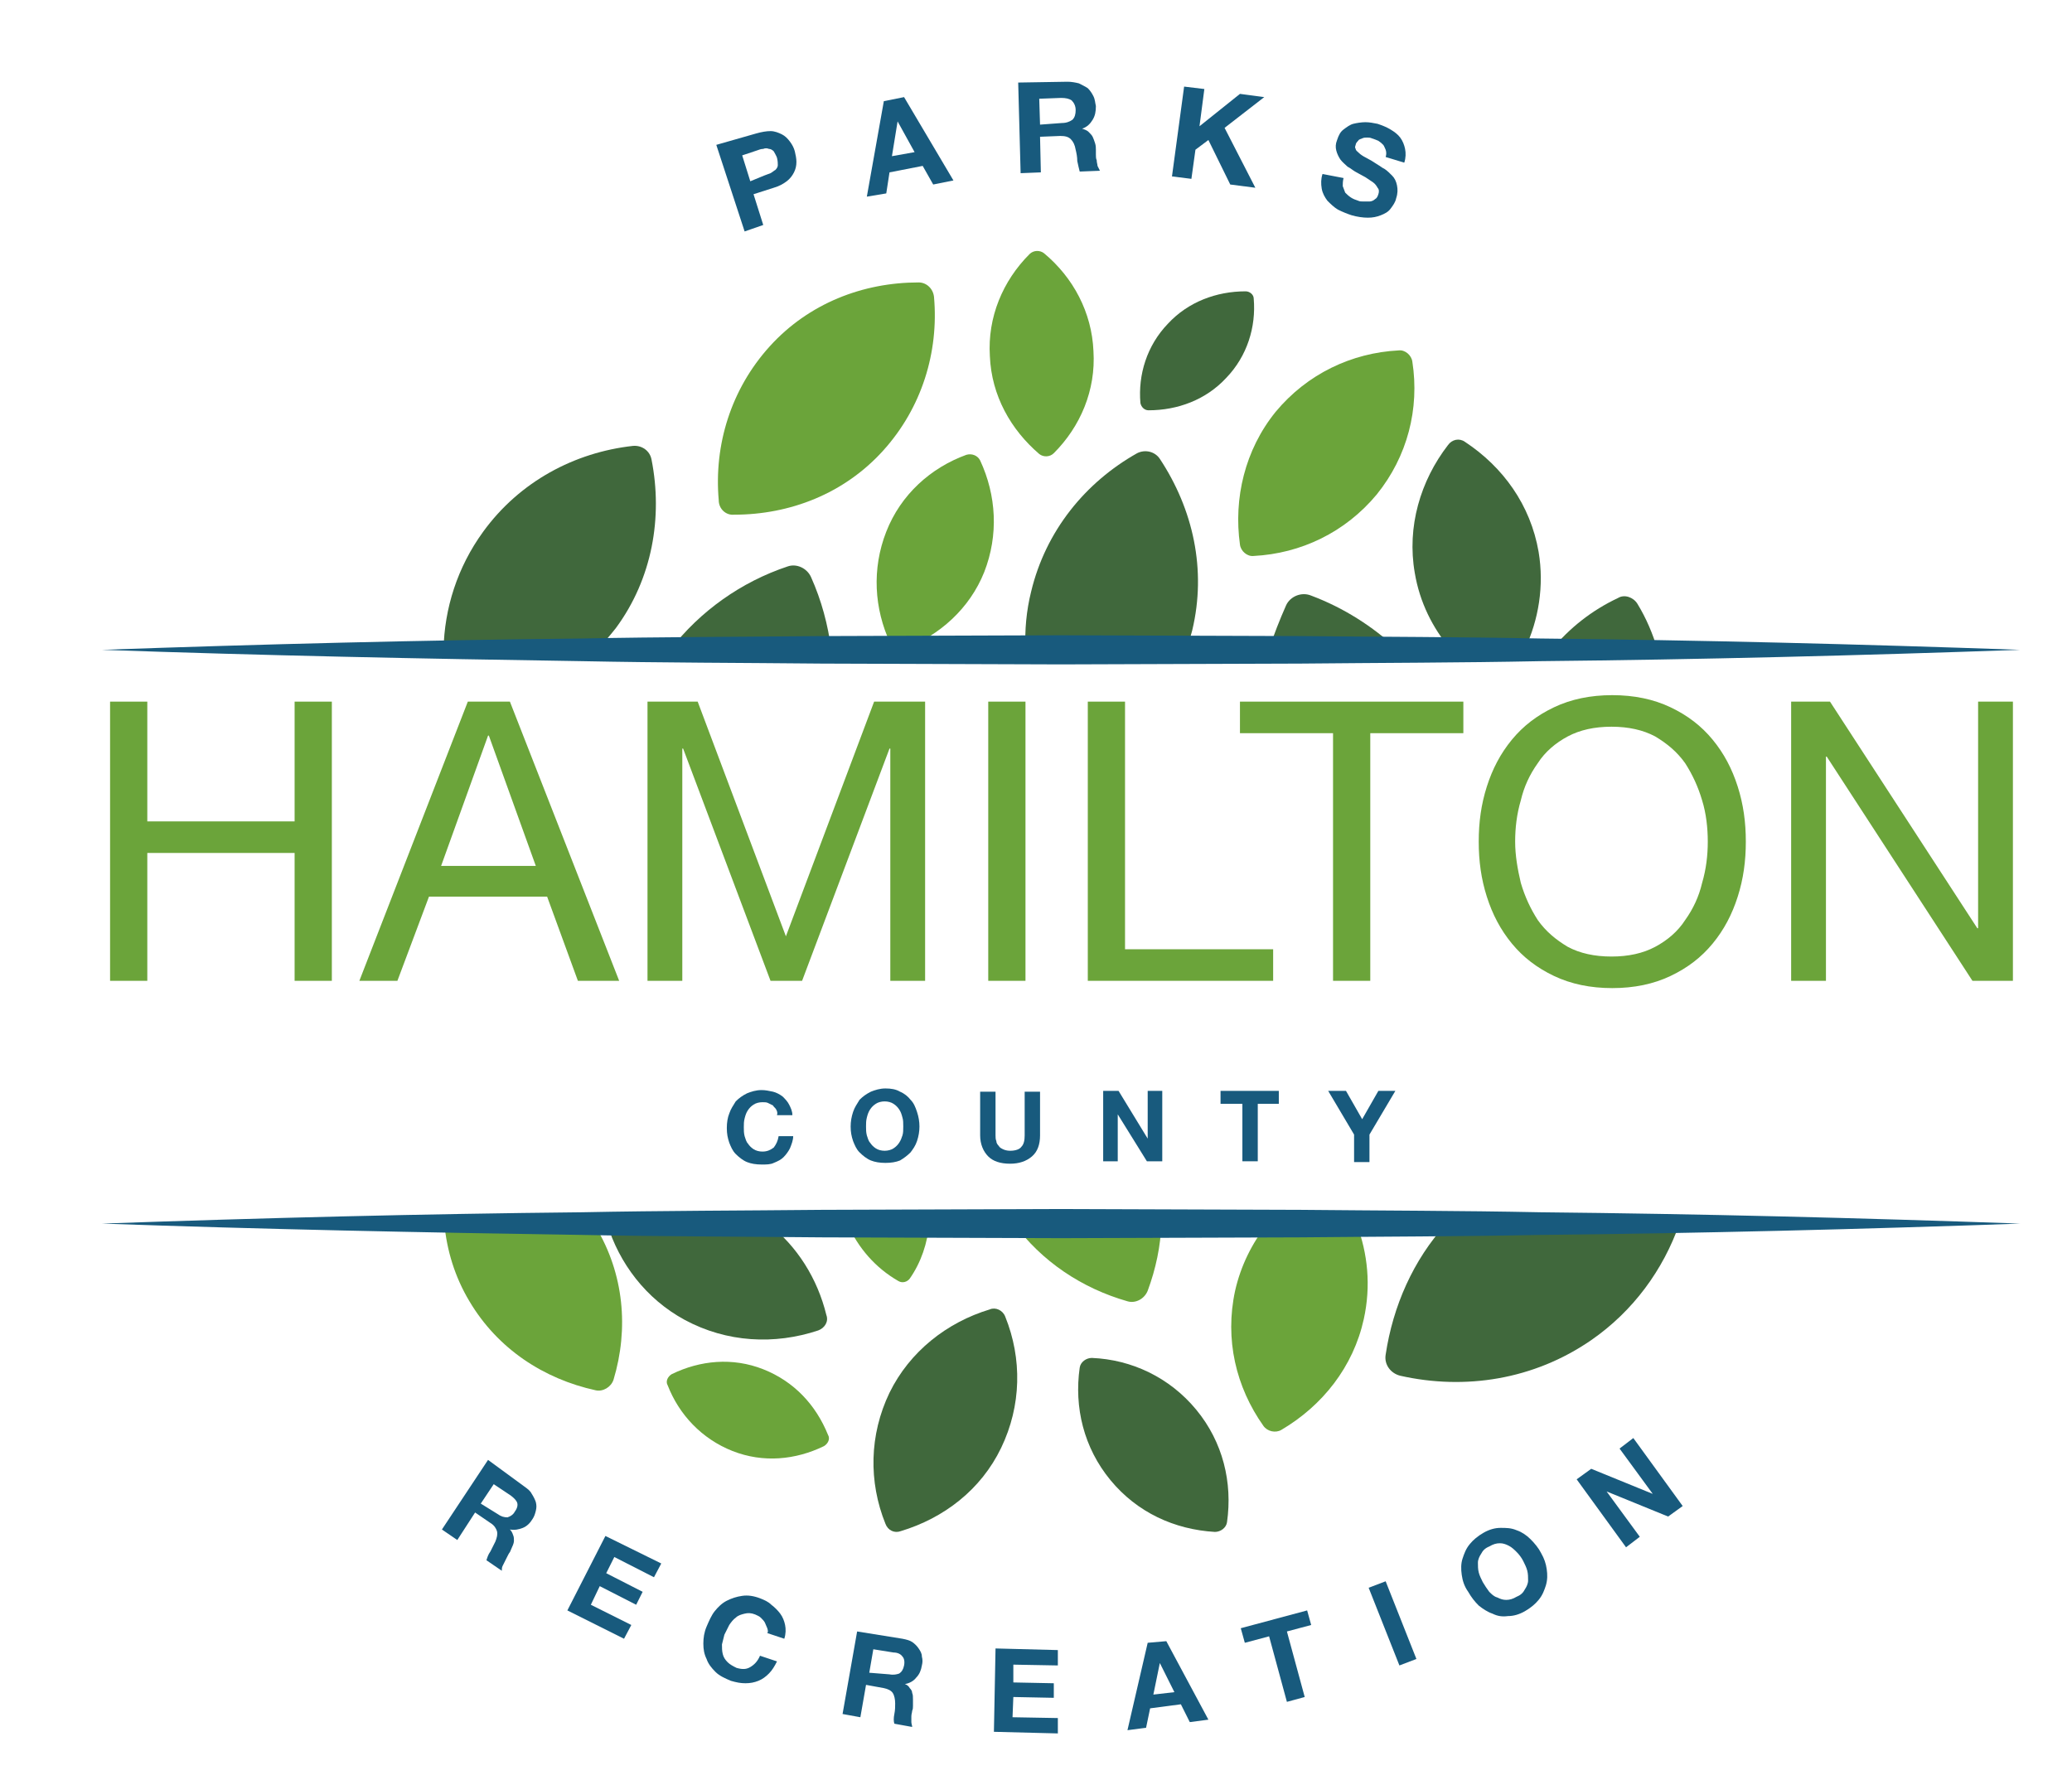 <?xml version="1.0" encoding="utf-8"?>
<!-- Generator: Adobe Illustrator 24.0.1, SVG Export Plug-In . SVG Version: 6.00 Build 0)  -->
<svg version="1.1" id="Layer_1" xmlns="http://www.w3.org/2000/svg" xmlns:xlink="http://www.w3.org/1999/xlink" x="0px" y="0px"
	 viewBox="0 0 256 220" style="enable-background:new 0 0 256 220;" xml:space="preserve">
<style type="text/css">
	.st0{fill:#40683C;}
	.st1{fill:#6BA43A;}
	.st2{fill:#185A7D;}
</style>
<g>
	<path class="st0" d="M147.3,77.9c1.8-7.5,0.1-15-4-21.2c-0.6-0.9-1.8-1.2-2.8-0.7c-6.4,3.6-11.3,9.6-13.1,17.1
		c-0.6,2.4-0.8,4.8-0.7,7.1h19.9C146.8,79.5,147.1,78.7,147.3,77.9z"/>
	<path class="st0" d="M162,73.6c-1.2-0.5-2.6,0.1-3.1,1.2c-0.8,1.8-1.5,3.6-2.1,5.4h15.8C169.6,77.4,166,75.1,162,73.6z"/>
	<path class="st1" d="M94.3,169.2c-3.8-1.5-7.8-1.1-11.3,0.6c-0.5,0.3-0.8,0.9-0.5,1.4c1.4,3.6,4.2,6.6,8,8.1
		c3.8,1.5,7.8,1.1,11.3-0.6c0.5-0.3,0.8-0.9,0.5-1.4C100.8,173.6,98.1,170.7,94.3,169.2z"/>
	<path class="st0" d="M100.2,71.3c-0.5-1.1-1.8-1.7-2.9-1.3c-5.7,1.9-10.8,5.5-14.5,10.3h19.9C102.3,77.2,101.5,74.2,100.2,71.3z"/>
	<path class="st1" d="M58,160.8c3.5,5.9,9.2,9.6,15.6,11c0.9,0.2,1.9-0.4,2.2-1.3c1.9-6.3,1.3-13.1-2.2-18.9
		c-0.1-0.2-0.2-0.3-0.3-0.4H54.9C55.2,154.5,56.2,157.8,58,160.8z"/>
	<path class="st0" d="M190.1,68.2c-1-5.8-4.4-10.5-9.1-13.6c-0.7-0.5-1.6-0.3-2.1,0.4c-3.4,4.4-5.1,10.1-4.1,15.8
		c0.6,3.6,2.2,6.8,4.4,9.4h9.2C190.1,76.6,190.8,72.4,190.1,68.2z"/>
	<path class="st1" d="M128.4,56.1c0.5,0.4,1.3,0.4,1.8-0.1c3.3-3.3,5.2-7.8,4.9-12.6c-0.2-4.8-2.5-9.1-6.1-12.1
		c-0.5-0.4-1.3-0.4-1.8,0.1c-3.3,3.3-5.2,7.8-4.9,12.6C122.5,48.9,124.9,53.1,128.4,56.1z"/>
	<path class="st1" d="M152.6,159.5c-1.3,6,0.1,11.9,3.5,16.7c0.5,0.7,1.5,0.9,2.2,0.5c5.1-3,8.9-7.8,10.2-13.7
		c0.9-4.1,0.5-8.1-0.9-11.8h-11C154.7,153.6,153.3,156.4,152.6,159.5z"/>
	<path class="st1" d="M139.3,160.8c1,0.3,2.1-0.3,2.5-1.3c1-2.7,1.6-5.5,1.7-8.4h-18.3C128.7,155.9,133.7,159.2,139.3,160.8z"/>
	<path class="st0" d="M141.9,50.7c3.6,0,7.1-1.3,9.6-4c2.6-2.7,3.7-6.3,3.4-9.8c0-0.5-0.5-0.9-1-0.9c-3.6,0-7.1,1.3-9.6,4
		c-2.6,2.7-3.7,6.3-3.4,9.8C141,50.3,141.4,50.7,141.9,50.7z"/>
	<path class="st0" d="M122.3,161.8c-5.3,1.6-9.9,5.2-12.4,10.3c-2.5,5.2-2.6,11-0.5,16.2c0.3,0.8,1.1,1.2,1.9,0.9
		c5.3-1.6,9.9-5.1,12.4-10.3c2.5-5.2,2.6-11,0.5-16.2C123.9,161.9,123,161.5,122.3,161.8z"/>
	<path class="st0" d="M202.3,74.6c-0.5-0.8-1.6-1.2-2.4-0.7c-3.2,1.5-6,3.7-8.2,6.4h13.1C204.2,78.3,203.4,76.4,202.3,74.6z"/>
	<path class="st1" d="M90.7,63.6c6.9,0,13.6-2.6,18.4-7.9c4.8-5.3,6.9-12.2,6.3-19c-0.1-1-0.9-1.8-1.9-1.8c-6.9,0-13.6,2.6-18.4,7.9
		c-4.8,5.3-6.9,12.2-6.3,19C88.8,62.9,89.7,63.7,90.7,63.6z"/>
	<path class="st0" d="M76.1,77.6c4.5-6.1,5.8-13.7,4.4-20.8c-0.2-1.1-1.2-1.8-2.3-1.7c-7.2,0.8-14,4.4-18.5,10.6
		c-3.2,4.4-4.8,9.5-4.9,14.6h19C74.6,79.4,75.4,78.5,76.1,77.6z"/>
	<path class="st1" d="M153.2,67.3c0.1,0.8,0.9,1.5,1.7,1.4c5.8-0.3,11.3-2.9,15.2-7.6c3.8-4.7,5.3-10.6,4.4-16.4
		c-0.1-0.8-0.9-1.5-1.7-1.4c-5.8,0.3-11.3,2.9-15.2,7.6C153.8,55.6,152.4,61.6,153.2,67.3z"/>
	<path class="st1" d="M109.5,65.7c-1.8,4.6-1.5,9.5,0.5,13.8c0.3,0.6,1,0.9,1.7,0.7c4.4-1.7,8.1-5,9.9-9.5c1.8-4.6,1.5-9.5-0.5-13.8
		c-0.3-0.6-1-0.9-1.7-0.7C115,57.8,111.3,61.1,109.5,65.7z"/>
	<path class="st1" d="M111,158.3c0.5,0.3,1.1,0.1,1.4-0.3c1.4-2,2.2-4.4,2.4-6.8h-10.1C106,154.2,108.2,156.7,111,158.3z"/>
	<path class="st0" d="M84.6,163.1c5.2,2.8,11.1,3.1,16.5,1.3c0.8-0.3,1.3-1.1,1-1.9c-1.1-4.5-3.6-8.5-7.2-11.3H75
		C76.5,156.1,79.8,160.5,84.6,163.1z"/>
	<path class="st0" d="M134.9,167.8c-0.7,0-1.4,0.5-1.5,1.2c-0.7,4.9,0.5,9.9,3.8,13.9c3.3,4,7.9,6.1,12.9,6.4c0.7,0,1.4-0.5,1.5-1.2
		c0.7-4.9-0.5-9.9-3.8-13.9C144.5,170.2,139.8,168,134.9,167.8z"/>
	<path class="st0" d="M171.2,167.4c-0.2,1.2,0.6,2.3,1.8,2.6c8,1.8,16.5,0.5,23.6-4.4c5.2-3.6,8.9-8.7,10.9-14.4h-28.8
		C174.6,155.7,172.1,161.4,171.2,167.4z"/>
</g>
<path class="st2" d="M12.6,80.3c19.8-0.7,39.5-1.2,59.3-1.4c9.9-0.2,19.8-0.2,29.6-0.3l29.6-0.1l29.6,0.1c9.9,0.1,19.8,0.1,29.6,0.3
	c19.8,0.2,39.5,0.7,59.3,1.4c-19.8,0.7-39.5,1.2-59.3,1.4c-9.9,0.2-19.8,0.2-29.6,0.3l-29.6,0.1L101.5,82
	c-9.9-0.1-19.8-0.1-29.6-0.3C52.1,81.4,32.4,81,12.6,80.3z"/>
<path class="st2" d="M12.6,151.2c19.8-0.7,39.5-1.2,59.3-1.4c9.9-0.2,19.8-0.2,29.6-0.3l29.6-0.1l29.6,0.1
	c9.9,0.1,19.8,0.1,29.6,0.3c19.8,0.2,39.5,0.7,59.3,1.4c-19.8,0.7-39.5,1.2-59.3,1.4c-9.9,0.2-19.8,0.2-29.6,0.3l-29.6,0.1
	l-29.6-0.1c-9.9-0.1-19.8-0.1-29.6-0.3C52.1,152.3,32.4,151.9,12.6,151.2z"/>
<g>
	<path class="st2" d="M95.9,137.1c-0.1-0.2-0.3-0.3-0.4-0.5c-0.2-0.1-0.4-0.2-0.6-0.3c-0.2-0.1-0.4-0.1-0.7-0.1
		c-0.4,0-0.8,0.1-1.1,0.3c-0.3,0.2-0.5,0.4-0.7,0.7c-0.2,0.3-0.3,0.6-0.4,1c-0.1,0.4-0.1,0.7-0.1,1.1c0,0.4,0,0.7,0.1,1.1
		c0.1,0.3,0.2,0.7,0.4,0.9c0.2,0.3,0.4,0.5,0.7,0.7c0.3,0.2,0.7,0.3,1.1,0.3c0.6,0,1-0.2,1.4-0.5c0.3-0.4,0.5-0.8,0.6-1.4H98
		c0,0.5-0.2,1-0.4,1.5c-0.2,0.4-0.5,0.8-0.8,1.1c-0.3,0.3-0.7,0.5-1.2,0.7c-0.4,0.2-0.9,0.2-1.5,0.2c-0.7,0-1.3-0.1-1.8-0.3
		c-0.5-0.2-1-0.6-1.4-1c-0.4-0.4-0.6-0.9-0.8-1.4c-0.2-0.6-0.3-1.1-0.3-1.8c0-0.7,0.1-1.3,0.3-1.8c0.2-0.6,0.5-1,0.8-1.5
		c0.4-0.4,0.8-0.7,1.4-1c0.5-0.2,1.1-0.4,1.8-0.4c0.5,0,0.9,0.1,1.4,0.2c0.4,0.1,0.8,0.3,1.2,0.6c0.3,0.3,0.6,0.6,0.8,1
		c0.2,0.4,0.4,0.8,0.4,1.3h-1.9C96.1,137.5,96,137.3,95.9,137.1z"/>
	<path class="st2" d="M105.4,137.4c0.2-0.6,0.5-1,0.8-1.5c0.4-0.4,0.8-0.7,1.4-1c0.5-0.2,1.1-0.4,1.8-0.4c0.7,0,1.3,0.1,1.8,0.4
		c0.5,0.2,1,0.6,1.3,1c0.4,0.4,0.6,0.9,0.8,1.5c0.2,0.6,0.3,1.2,0.3,1.8c0,0.6-0.1,1.2-0.3,1.8c-0.2,0.6-0.5,1-0.8,1.4
		c-0.4,0.4-0.8,0.7-1.3,1c-0.5,0.2-1.1,0.3-1.8,0.3c-0.7,0-1.3-0.1-1.8-0.3c-0.5-0.2-1-0.6-1.4-1c-0.4-0.4-0.6-0.9-0.8-1.4
		c-0.2-0.6-0.3-1.1-0.3-1.8C105.1,138.6,105.2,138,105.4,137.4z M107.1,140.3c0.1,0.3,0.2,0.7,0.4,0.9c0.2,0.3,0.4,0.5,0.7,0.7
		c0.3,0.2,0.7,0.3,1.1,0.3c0.4,0,0.8-0.1,1.1-0.3c0.3-0.2,0.5-0.4,0.7-0.7c0.2-0.3,0.3-0.6,0.4-0.9c0.1-0.3,0.1-0.7,0.1-1.1
		c0-0.4,0-0.8-0.1-1.1c-0.1-0.4-0.2-0.7-0.4-1c-0.2-0.3-0.4-0.5-0.7-0.7c-0.3-0.2-0.7-0.3-1.1-0.3c-0.4,0-0.8,0.1-1.1,0.3
		c-0.3,0.2-0.5,0.4-0.7,0.7c-0.2,0.3-0.3,0.6-0.4,1c-0.1,0.4-0.1,0.7-0.1,1.1C107,139.6,107,139.9,107.1,140.3z"/>
	<path class="st2" d="M127.5,142.9c-0.7,0.6-1.6,0.9-2.7,0.9c-1.2,0-2.1-0.3-2.7-0.9c-0.6-0.6-1-1.5-1-2.6v-5.4h1.9v5.4
		c0,0.2,0,0.5,0.1,0.7c0,0.2,0.1,0.4,0.3,0.6c0.1,0.2,0.3,0.3,0.5,0.4c0.2,0.1,0.5,0.2,0.9,0.2c0.7,0,1.2-0.2,1.4-0.5
		c0.3-0.3,0.4-0.8,0.4-1.4v-5.4h1.9v5.4C128.5,141.4,128.2,142.3,127.5,142.9z"/>
	<path class="st2" d="M138.2,134.8l3.6,5.9h0v-5.9h1.8v8.7h-1.9l-3.6-5.8h0v5.8h-1.8v-8.7H138.2z"/>
	<path class="st2" d="M150.8,136.4v-1.6h7.2v1.6h-2.6v7.1h-1.9v-7.1H150.8z"/>
	<path class="st2" d="M164.1,134.8h2.2l2,3.5l2-3.5h2.1l-3.2,5.4v3.4h-1.9v-3.4L164.1,134.8z"/>
</g>
<g>
	<path class="st2" d="M93.4,16.5c0.7-0.2,1.3-0.3,1.8-0.3c0.5,0,1,0.2,1.4,0.4c0.4,0.2,0.7,0.5,1,0.9c0.3,0.4,0.5,0.8,0.6,1.2
		c0.1,0.4,0.2,0.9,0.2,1.3c0,0.5-0.1,0.9-0.3,1.3s-0.5,0.8-0.9,1.1c-0.4,0.3-0.9,0.6-1.6,0.8l-2.5,0.8l1.2,3.8l-2.3,0.8l-3.5-10.7
		L93.4,16.5z M94.4,21.7c0.3-0.1,0.5-0.2,0.8-0.3c0.2-0.1,0.4-0.3,0.6-0.4c0.2-0.2,0.3-0.4,0.3-0.6c0-0.2,0-0.5-0.1-0.9
		c-0.1-0.3-0.3-0.6-0.4-0.8c-0.2-0.2-0.4-0.3-0.6-0.3c-0.2-0.1-0.5-0.1-0.7,0c-0.3,0-0.5,0.1-0.8,0.2l-1.8,0.6l1,3.2L94.4,21.7z"/>
	<path class="st2" d="M111.7,12l6.1,10.3l-2.5,0.5l-1.3-2.3l-4.1,0.8l-0.4,2.6l-2.4,0.4l2.1-11.8L111.7,12z M113,18.8l-2.1-3.8l0,0
		l-0.7,4.3L113,18.8z"/>
	<path class="st2" d="M131.9,10.1c0.5,0,1,0.1,1.4,0.2c0.4,0.2,0.8,0.4,1.1,0.6c0.3,0.3,0.5,0.6,0.7,1c0.2,0.4,0.2,0.8,0.3,1.2
		c0,0.7-0.1,1.2-0.4,1.7c-0.3,0.5-0.7,0.9-1.3,1.1l0,0c0.3,0.1,0.6,0.2,0.8,0.4c0.2,0.2,0.4,0.4,0.5,0.6c0.1,0.2,0.2,0.5,0.3,0.8
		c0.1,0.3,0.1,0.6,0.1,0.8c0,0.2,0,0.4,0,0.6c0,0.2,0,0.5,0.1,0.7c0,0.3,0.1,0.5,0.1,0.7c0.1,0.2,0.2,0.4,0.3,0.6l-2.5,0.1
		c-0.1-0.4-0.2-0.8-0.3-1.3c0-0.5-0.1-1-0.2-1.4c-0.1-0.6-0.3-1-0.6-1.3c-0.3-0.3-0.7-0.4-1.3-0.4l-2.5,0.1l0.1,4.4l-2.5,0.1
		l-0.3-11.2L131.9,10.1z M131.2,15.2c0.6,0,1-0.2,1.3-0.4c0.3-0.3,0.4-0.7,0.4-1.2c0-0.5-0.2-0.9-0.5-1.2c-0.3-0.2-0.7-0.3-1.3-0.3
		l-2.7,0.1l0.1,3.2L131.2,15.2z"/>
	<path class="st2" d="M148.8,11l-0.6,4.6l5-4l3,0.4l-4.9,3.8l3.8,7.4l-3.1-0.4l-2.7-5.5l-1.6,1.2l-0.5,3.6l-2.4-0.3l1.5-11.1
		L148.8,11z"/>
	<path class="st2" d="M165.9,23c0.1,0.3,0.2,0.5,0.3,0.8c0.2,0.2,0.4,0.4,0.7,0.6c0.3,0.2,0.6,0.3,0.9,0.4c0.2,0.1,0.4,0.1,0.7,0.1
		c0.3,0,0.5,0,0.7,0c0.2,0,0.5-0.1,0.7-0.3c0.2-0.1,0.3-0.3,0.4-0.6c0.1-0.3,0.1-0.6-0.1-0.8c-0.1-0.2-0.3-0.5-0.6-0.7
		c-0.3-0.2-0.6-0.4-0.9-0.6c-0.4-0.2-0.7-0.4-1.1-0.6c-0.4-0.2-0.7-0.5-1.1-0.7c-0.3-0.3-0.6-0.5-0.9-0.9c-0.2-0.3-0.4-0.7-0.5-1.1
		c-0.1-0.4-0.1-0.8,0.1-1.3c0.2-0.6,0.4-1,0.8-1.3c0.4-0.3,0.8-0.6,1.2-0.7s1-0.2,1.5-0.2c0.5,0,1,0.1,1.5,0.2
		c0.6,0.2,1.1,0.4,1.6,0.7c0.5,0.3,0.9,0.6,1.2,1c0.3,0.4,0.5,0.9,0.6,1.4c0.1,0.5,0.1,1.1-0.1,1.7l-2.3-0.7c0.1-0.3,0.1-0.6,0-0.9
		c-0.1-0.2-0.2-0.5-0.3-0.6c-0.2-0.2-0.3-0.3-0.6-0.5c-0.2-0.1-0.5-0.2-0.8-0.3c-0.2-0.1-0.4-0.1-0.6-0.1c-0.2,0-0.4,0-0.6,0.1
		c-0.2,0.1-0.4,0.1-0.5,0.3c-0.1,0.1-0.3,0.3-0.3,0.5c-0.1,0.2-0.1,0.4,0,0.5c0,0.2,0.2,0.3,0.4,0.5c0.2,0.2,0.5,0.4,0.9,0.6
		c0.4,0.2,0.9,0.5,1.5,0.9c0.2,0.1,0.4,0.3,0.8,0.5c0.3,0.2,0.6,0.5,0.9,0.8c0.3,0.3,0.5,0.7,0.6,1.2c0.1,0.5,0.1,1-0.1,1.6
		c-0.1,0.5-0.4,0.9-0.7,1.3c-0.3,0.4-0.7,0.6-1.2,0.8c-0.5,0.2-1,0.3-1.6,0.3c-0.6,0-1.3-0.1-2-0.3c-0.6-0.2-1.1-0.4-1.7-0.7
		c-0.5-0.3-0.9-0.7-1.3-1.1c-0.3-0.4-0.6-0.9-0.7-1.5s-0.1-1.2,0.1-1.8L166,22C165.9,22.4,165.9,22.7,165.9,23z"/>
</g>
<g>
	<path class="st2" d="M64.8,183.7c0.4,0.3,0.7,0.5,0.9,0.9c0.2,0.3,0.4,0.7,0.5,1c0.1,0.4,0.1,0.7,0,1.1c-0.1,0.4-0.2,0.7-0.4,1
		c-0.3,0.5-0.7,0.9-1.2,1.1c-0.5,0.2-1,0.3-1.6,0.2l0,0c0.2,0.2,0.3,0.4,0.4,0.7c0.1,0.2,0.1,0.5,0.1,0.7c0,0.2-0.1,0.5-0.2,0.7
		c-0.1,0.2-0.2,0.5-0.3,0.7c-0.1,0.1-0.2,0.3-0.3,0.5c-0.1,0.2-0.2,0.4-0.3,0.6c-0.1,0.2-0.2,0.4-0.3,0.6c-0.1,0.2-0.1,0.4-0.1,0.6
		l-1.9-1.3c0.1-0.3,0.2-0.7,0.5-1.1c0.2-0.4,0.4-0.8,0.6-1.2c0.2-0.5,0.3-0.9,0.2-1.3c-0.1-0.3-0.3-0.7-0.8-1l-1.9-1.3l-2.2,3.4
		l-1.9-1.3l5.7-8.6L64.8,183.7z M61.5,187.1c0.4,0.3,0.8,0.4,1.2,0.4c0.3-0.1,0.7-0.3,0.9-0.7c0.3-0.4,0.4-0.8,0.3-1.1
		c-0.1-0.3-0.4-0.6-0.8-0.9l-2.1-1.4l-1.6,2.4L61.5,187.1z"/>
	<path class="st2" d="M81.7,193.2l-0.9,1.7l-4.9-2.5l-1,2l4.5,2.3l-0.8,1.6l-4.5-2.3l-1.1,2.3l5,2.5l-0.9,1.7l-7-3.5l4.7-9.2
		L81.7,193.2z"/>
	<path class="st2" d="M94.8,201.2c-0.1-0.2-0.2-0.5-0.3-0.7s-0.3-0.4-0.5-0.6c-0.2-0.2-0.5-0.3-0.7-0.4c-0.5-0.2-0.9-0.2-1.3-0.1
		c-0.4,0.1-0.8,0.2-1.1,0.5c-0.3,0.2-0.6,0.6-0.8,0.9c-0.2,0.4-0.4,0.8-0.6,1.2c-0.1,0.4-0.2,0.8-0.3,1.2c0,0.4,0,0.8,0.1,1.2
		c0.1,0.4,0.3,0.7,0.6,1c0.3,0.3,0.7,0.5,1.1,0.7c0.7,0.2,1.2,0.2,1.7-0.1c0.5-0.3,0.9-0.7,1.2-1.4l2.1,0.7c-0.3,0.6-0.6,1.1-1,1.5
		c-0.4,0.4-0.8,0.7-1.3,0.9c-0.5,0.2-1,0.3-1.6,0.3c-0.6,0-1.1-0.1-1.8-0.3c-0.7-0.3-1.4-0.6-1.9-1.1c-0.5-0.5-0.9-1-1.1-1.6
		c-0.3-0.6-0.4-1.2-0.4-1.9c0-0.7,0.1-1.4,0.4-2.1c0.3-0.7,0.6-1.4,1-1.9c0.4-0.5,0.9-1,1.5-1.3c0.6-0.3,1.2-0.5,1.9-0.6
		c0.7-0.1,1.4,0,2.2,0.3c0.5,0.2,1,0.4,1.4,0.8c0.4,0.3,0.8,0.7,1.1,1.1c0.3,0.4,0.5,0.9,0.6,1.4c0.1,0.5,0.1,1.1-0.1,1.7l-2.1-0.7
		C94.9,201.7,94.9,201.5,94.8,201.2z"/>
	<path class="st2" d="M111.5,202.5c0.5,0.1,0.9,0.2,1.2,0.4c0.3,0.2,0.6,0.5,0.8,0.8c0.2,0.3,0.4,0.6,0.4,1c0.1,0.4,0.1,0.7,0,1.1
		c-0.1,0.6-0.3,1.1-0.7,1.5c-0.3,0.4-0.8,0.7-1.4,0.8l0,0c0.3,0.1,0.5,0.3,0.6,0.5c0.2,0.2,0.3,0.4,0.3,0.6c0.1,0.2,0.1,0.5,0.1,0.8
		c0,0.3,0,0.5,0,0.8c0,0.2,0,0.4-0.1,0.6c0,0.2-0.1,0.4-0.1,0.7c0,0.2,0,0.5,0,0.7c0,0.2,0.1,0.4,0.1,0.6l-2.2-0.4
		c-0.1-0.3-0.1-0.7,0-1.2c0.1-0.5,0.1-0.9,0.1-1.3c0-0.5-0.1-1-0.3-1.3c-0.2-0.3-0.6-0.5-1.1-0.6l-2.2-0.4l-0.7,4l-2.2-0.4l1.8-10.2
		L111.5,202.5z M109.9,206.9c0.5,0.1,0.9,0,1.2-0.1c0.3-0.2,0.5-0.5,0.6-1c0.1-0.5,0-0.9-0.2-1.1c-0.2-0.3-0.6-0.5-1.1-0.5l-2.5-0.4
		l-0.5,2.9L109.9,206.9z"/>
	<path class="st2" d="M130.7,203.9l0,1.9l-5.5-0.1l0,2.2l5,0.1l0,1.8l-5-0.1l-0.1,2.5l5.6,0.1l0,1.9l-7.9-0.2l0.2-10.3L130.7,203.9z
		"/>
	<path class="st2" d="M144.1,202.8l5.2,9.7l-2.3,0.3l-1.1-2.2l-3.8,0.5l-0.5,2.4l-2.3,0.3l2.5-10.8L144.1,202.8z M145.1,209.1
		l-1.8-3.6l0,0l-0.8,3.9L145.1,209.1z"/>
	<path class="st2" d="M153.8,203l-0.5-1.8l8.2-2.2l0.5,1.8l-3,0.8l2.2,8.1l-2.2,0.6l-2.2-8.1L153.8,203z"/>
	<path class="st2" d="M171.2,195.4l3.8,9.6l-2.1,0.8l-3.8-9.6L171.2,195.4z"/>
	<path class="st2" d="M180.6,194.6c-0.1-0.7-0.1-1.4,0.1-2c0.2-0.6,0.4-1.2,0.9-1.8c0.4-0.5,1-1,1.7-1.4c0.7-0.4,1.4-0.6,2.1-0.6
		c0.7,0,1.3,0,2,0.3c0.6,0.2,1.2,0.6,1.7,1.1c0.5,0.5,1,1.1,1.3,1.7c0.4,0.7,0.6,1.3,0.7,2c0.1,0.7,0.1,1.3-0.1,2
		c-0.2,0.6-0.4,1.2-0.9,1.8c-0.4,0.5-1,1-1.7,1.4c-0.7,0.4-1.4,0.6-2.1,0.6c-0.7,0.1-1.3,0-1.9-0.3c-0.6-0.2-1.2-0.6-1.7-1
		c-0.5-0.5-0.9-1-1.3-1.7C180.9,196,180.7,195.3,180.6,194.6z M184,196.7c0.3,0.3,0.6,0.6,1,0.7c0.4,0.2,0.7,0.3,1.1,0.3
		c0.4,0,0.8-0.1,1.3-0.4c0.5-0.2,0.8-0.5,1-0.9c0.2-0.3,0.4-0.7,0.4-1.1c0-0.4,0-0.8-0.1-1.2c-0.1-0.4-0.3-0.8-0.5-1.2
		c-0.2-0.4-0.5-0.8-0.8-1.1c-0.3-0.3-0.6-0.6-1-0.8c-0.4-0.2-0.7-0.3-1.1-0.3c-0.4,0-0.8,0.1-1.3,0.4c-0.5,0.2-0.8,0.5-1,0.9
		c-0.2,0.3-0.4,0.7-0.4,1.1c0,0.4,0,0.8,0.1,1.2c0.1,0.4,0.3,0.8,0.5,1.2C183.5,196,183.7,196.3,184,196.7z"/>
	<path class="st2" d="M196.6,181.5l7.6,3.1l0,0l-4.1-5.6l1.7-1.3l6.1,8.4l-1.8,1.3l-7.6-3.1l0,0l4.1,5.6l-1.7,1.3l-6.1-8.4
		L196.6,181.5z"/>
</g>
<g>
	<path class="st1" d="M18.2,86.7v14.8h18.2V86.7H41v34.5h-4.6v-15.8H18.2v15.8h-4.6V86.7H18.2z"/>
	<path class="st1" d="M63,86.7l13.5,34.5h-5.1l-3.8-10.4H53l-3.9,10.4h-4.7l13.4-34.5H63z M66.2,107l-5.8-16.1h-0.1L54.5,107H66.2z"
		/>
	<path class="st1" d="M86.2,86.7l10.9,29l10.9-29h6.3v34.5h-4.3V92.5h-0.1l-10.8,28.7h-3.9L84.4,92.5h-0.1v28.7h-4.3V86.7H86.2z"/>
	<path class="st1" d="M126.7,86.7v34.5h-4.6V86.7H126.7z"/>
	<path class="st1" d="M139,86.7v30.6h18.3v3.9h-22.9V86.7H139z"/>
	<path class="st1" d="M153.2,90.6v-3.9h27.6v3.9h-11.5v30.6h-4.6V90.6H153.2z"/>
	<path class="st1" d="M183.7,97.2c0.7-2.2,1.7-4.1,3.1-5.8c1.4-1.7,3.1-3,5.2-4c2.1-1,4.5-1.5,7.2-1.5c2.7,0,5.1,0.5,7.2,1.5
		c2.1,1,3.8,2.3,5.2,4c1.4,1.7,2.4,3.6,3.1,5.8c0.7,2.2,1,4.4,1,6.8s-0.3,4.6-1,6.8c-0.7,2.2-1.7,4.1-3.1,5.8c-1.4,1.7-3.1,3-5.2,4
		c-2.1,1-4.5,1.5-7.2,1.5c-2.7,0-5.1-0.5-7.2-1.5c-2.1-1-3.8-2.3-5.2-4c-1.4-1.7-2.4-3.6-3.1-5.8c-0.7-2.2-1-4.4-1-6.8
		S183,99.4,183.7,97.2z M187.9,109.1c0.5,1.7,1.2,3.2,2.1,4.6c1,1.4,2.2,2.4,3.7,3.3c1.5,0.8,3.3,1.2,5.4,1.2c2.1,0,3.9-0.4,5.4-1.2
		c1.5-0.8,2.8-1.9,3.7-3.3c1-1.4,1.7-2.9,2.1-4.6c0.5-1.7,0.7-3.4,0.7-5.1c0-1.7-0.2-3.5-0.7-5.1c-0.5-1.7-1.2-3.2-2.1-4.6
		c-1-1.4-2.2-2.4-3.7-3.3c-1.5-0.8-3.3-1.2-5.4-1.2c-2.1,0-3.9,0.4-5.4,1.2c-1.5,0.8-2.8,1.9-3.7,3.3c-1,1.4-1.7,2.9-2.1,4.6
		c-0.5,1.7-0.7,3.4-0.7,5.1C187.2,105.7,187.5,107.4,187.9,109.1z"/>
	<path class="st1" d="M226.1,86.7l18.2,28h0.1v-28h4.3v34.5h-5l-18-27.7h-0.1v27.7h-4.3V86.7H226.1z"/>
</g>
</svg>
